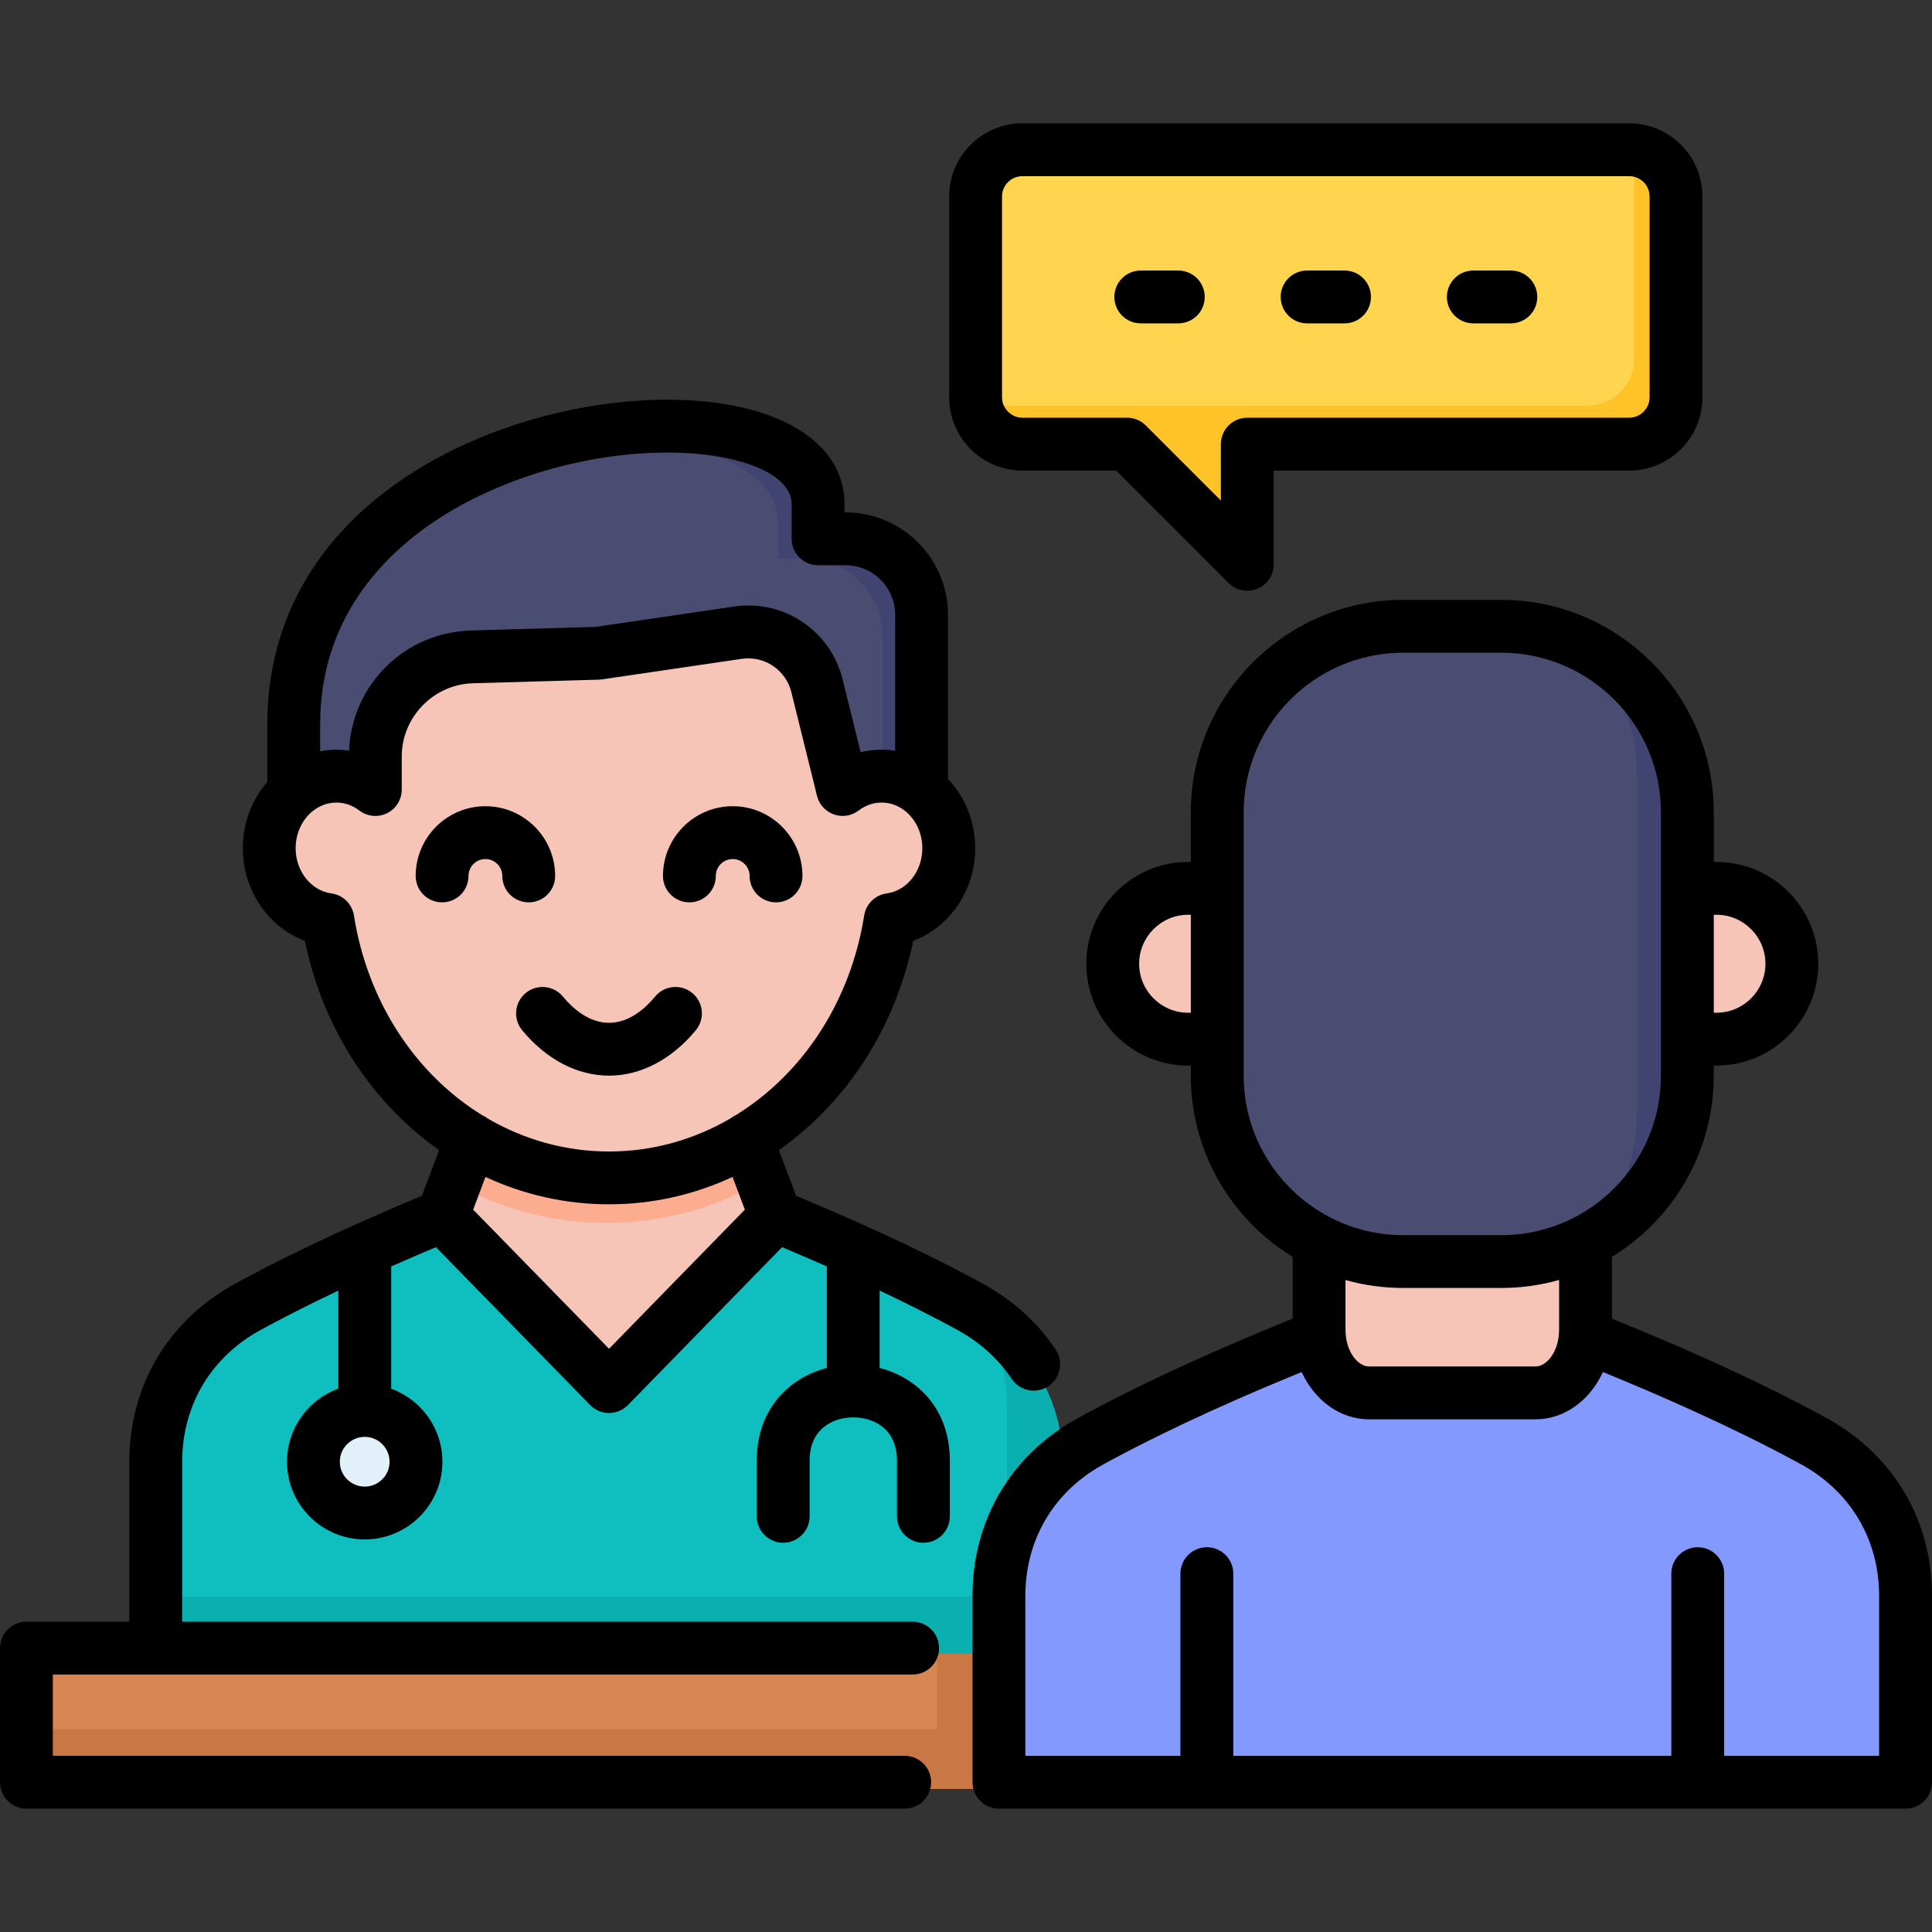 <svg id="Layer_1" enable-background="new 0 0 512 512" viewBox="0 0 512 512" xmlns="http://www.w3.org/2000/svg"><rect x="0" y="0" width="512" height="512" fill="#333333" stroke="none"/><g><g><path clip-rule="evenodd" d="m244.129 219.825c-55.889 0-111.807 0-167.696 0v-28.402c0-85.52 140.066-97.006 140.066-58.861v9.343h7.343c11.144 0 20.287 9.115 20.287 20.287z" fill="#4a4d71" fill-rule="evenodd"/></g><g><path clip-rule="evenodd" d="m206.184 138.705v9.343h7.343c11.143 0 20.287 9.144 20.287 20.316v51.46h10.315v-57.632c0-11.172-9.143-20.287-20.287-20.287h-7.343v-9.343c0-22.63-49.346-27.802-89.463-10.372 37.745-11.486 79.148-4.229 79.148 16.515z" fill="#414470" fill-rule="evenodd"/></g><g><path clip-rule="evenodd" d="m281.732 388.465v49.745h-242.192v-49.745c0-17.398 8.689-32.347 23.809-40.945.827-.484 1.683-.947 2.54-1.401 7.389-3.971 14.868-7.681 22.428-11.209 4.677-2.188 9.384-4.304 14.122-6.361 18.93-8.235 38.344-15.634 58.202-23.315 19.858 7.681 39.282 15.08 58.202 23.315 4.738 2.066 9.445 4.173 14.112 6.361 7.56 3.528 15.039 7.237 22.428 11.209.857.454 1.714.917 2.52 1.401 15.14 8.598 23.829 23.546 23.829 40.945z" fill="#0fbebe" fill-rule="evenodd"/></g><g><path clip-rule="evenodd" d="m160.638 275.514h26.688l17.772 47.317-44.46 45.546-44.488-45.546 17.801-47.317z" fill="#f7c5b8" fill-rule="evenodd"/></g><g><path clip-rule="evenodd" d="m160.638 275.514h26.687l14.172 37.717c-12.058 6.886-25.887 10.858-40.86 10.858-14.972 0-28.802-3.972-40.86-10.858l14.172-37.717z" fill="#fcac8f" fill-rule="evenodd"/></g><g><path clip-rule="evenodd" d="m85.519 243.626c6.172 39.174 37.46 68.976 75.119 68.976 37.66 0 68.919-29.802 75.119-68.976 8.829-1.229 15.658-9.286 15.658-19.087 0-10.629-8.058-19.23-17.973-19.23-3.857 0-7.458 1.314-10.401 3.543l-6.829-27.63c-2.343-9.544-11.486-15.658-21.201-14.23l-37.317 5.458-33.631.972c-14.401.4-25.859 12.201-25.859 26.602v8.829c-2.914-2.229-6.515-3.543-10.372-3.543-9.915 0-17.973 8.6-17.973 19.23.002 9.8 6.831 17.858 15.66 19.086z" fill="#f7c5b8" fill-rule="evenodd"/></g><path d="m97.385 379.012c-5.2 0-9.431 4.231-9.431 9.431 0 5.207 4.231 9.444 9.431 9.444 5.207 0 9.443-4.237 9.443-9.444 0-5.2-4.236-9.431-9.443-9.431z" fill="#e2f0fa"/><g><path clip-rule="evenodd" d="m5 438.21h404.34v35.831h-404.34z" fill="#d88654" fill-rule="evenodd"/></g><g><path clip-rule="evenodd" d="m271.045 37.956h162.153c6.858 0 12.487 5.629 12.487 12.487v53.689c0 6.858-5.629 12.458-12.487 12.458h-102.063v32.145l-32.116-32.145h-27.973c-6.858 0-12.487-5.6-12.487-12.458v-53.689c0-6.858 5.629-12.487 12.486-12.487z" fill="#ffd54f" fill-rule="evenodd"/></g><g><path clip-rule="evenodd" d="m432.598 37.956h.6c6.858 0 12.487 5.629 12.487 12.487v53.689c0 6.858-5.629 12.458-12.487 12.458h-102.063v32.145l-32.116-32.145h-27.973c-5.686 0-10.515-3.857-12.001-9.057h27.373 32.116 102.064c6.858 0 12.486-5.629 12.486-12.487v-53.66c0-1.201-.171-2.344-.486-3.43z" fill="#ffc328" fill-rule="evenodd"/></g><g><path clip-rule="evenodd" d="m260.245 348.919c13.686 8.772 21.487 23.059 21.487 39.545v49.746h-121.094-121.093v-15.115h106.235 121.093v-49.746c.001-8.972-2.314-17.287-6.628-24.43z" fill="#0ab0b0" fill-rule="evenodd"/></g><g><path clip-rule="evenodd" d="m315.334 235.254h7.772v40.288h-7.772c-11.086 0-20.144-9.058-20.144-20.144 0-11.086 9.057-20.144 20.144-20.144zm133.351 0h7.801c11.058 0 20.144 9.058 20.144 20.144 0 11.086-9.086 20.144-20.144 20.144h-7.801z" fill="#f7c5b8" fill-rule="evenodd"/></g><g><path clip-rule="evenodd" d="m248.33 438.21h161.01v35.831h-404.34v-15.801h243.33z" fill="#c97745" fill-rule="evenodd"/></g><g><path clip-rule="evenodd" d="m507 424.299v49.745h-242.182v-49.745c0-17.408 8.689-32.347 23.799-40.975.827-.464 1.683-.917 2.54-1.401 30.23-16.199 61.891-28.143 94.752-40.864 32.861 12.721 64.522 24.666 94.722 40.864.887.484 1.714.937 2.54 1.401 15.15 8.628 23.829 23.567 23.829 40.975z" fill="#8399fe" fill-rule="evenodd"/></g><g><path clip-rule="evenodd" d="m350.336 299.887h71.147v53.346c0 9.258-6 16.83-13.315 16.83h-44.517c-7.343 0-13.315-7.572-13.315-16.83z" fill="#f7c5b8" fill-rule="evenodd"/></g><g><path clip-rule="evenodd" d="m372.794 165.279h26.23c27.316 0 49.66 22.344 49.66 49.66v70.347c0 27.344-22.344 49.689-49.66 49.689h-26.23c-27.316 0-49.689-22.344-49.689-49.689v-70.347c.001-27.316 22.373-49.66 49.689-49.66z" fill="#4a4d71" fill-rule="evenodd"/></g><g><path clip-rule="evenodd" d="m433.827 205.567v29.688 40.288 19.144c0 12.487-4.657 23.944-12.344 32.688-1.229 1.4-2.514 2.715-3.886 3.972 1.314-.543 2.629-1.143 3.886-1.771 16.115-8.258 27.202-25.03 27.202-44.289v-9.744-40.288-20.316c0-20.744-12.886-38.66-31.088-46.031 9.944 9.086 16.23 22.172 16.23 36.659z" fill="#414470" fill-rule="evenodd"/></g></g><path d="m268.128 365.435c1.35 2.01 3.56 3.1 5.82 3.1 1.34 0 2.69-.38 3.89-1.18 3.21-2.15 4.07-6.5 1.92-9.72-4.65-6.94-10.84-12.64-18.48-17l-.74-.41c-.62-.35-1.24-.7-1.9-1.04-7.88-4.23-16.26-8.38-25.52-12.62-4.43-2.04-9.07-4.1-13.95-6.2-2.66-1.14-5.39-2.3-8.2-3.48-.001 0-.001-.001-.002-.001l-4.549-12.098s.001-.001.002-.001c17.66-12.4 30.74-31.99 35.6-55.45 9.64-3.64 16.42-13.38 16.42-24.54 0-7.16-2.75-13.65-7.2-18.36-.001-.001-.001-.001-.002-.002v-43.492c0-14.974-12.182-27.156-27.156-27.156h-.284v-2.24c0-16.774-18.389-27.614-46.849-27.614-23.919 0-49.636 7.504-68.792 20.073-24.413 16.019-37.316 38.809-37.316 65.906v15.302s-.001.001-.001.001c-4.03 4.63-6.49 10.81-6.49 17.58 0 11.16 6.78 20.91 16.44 24.54 4.84 23.45 17.91 43.05 35.58 55.45l-4.555 12.112c-3.188 1.319-6.267 2.629-9.265 3.928-4.49 1.94-8.77 3.85-12.89 5.74-9.23 4.24-17.62 8.39-25.54 12.64-.63.33-1.26.68-1.87 1.02l-.74.41c-.03.02-.06.04-.09.05-17.25 9.85-27.15 26.88-27.15 46.73v42.351h-27.266c-3.867 0-7.001 3.135-7.001 7.001v35.546c0 3.867 3.135 7.001 7.001 7.001h232.752c3.867 0 7.001-3.135 7.001-7.001s-3.135-7.001-7.001-7.001h-225.75v-21.543h227.849c3.867 0 7.001-3.135 7.001-7.001s-3.135-7.001-7.001-7.001h-193.576v-42.351c0-14.67 7.3-27.26 20.05-34.55l.72-.4c.55-.3 1.1-.61 1.67-.91 5.97-3.2 12.23-6.35 18.94-9.53v25.98c-7.92 2.87-13.6 10.48-13.6 19.38 0 11.35 9.24 20.58 20.6 20.58 11.35 0 20.58-9.23 20.58-20.58 0-8.9-5.66-16.49-13.57-19.37v-32.4c3.79-1.67 7.74-3.37 11.86-5.1h.001l40.868 41.839c1.318 1.349 3.124 2.109 5.01 2.109s3.692-.761 5.009-2.111l40.84-41.837s.001 0 .002.001c4.13 1.74 8.07 3.43 11.86 5.1v26.9c-10.033 2.621-18.565 10.937-18.565 24.533v14.797c0 3.867 3.135 7.001 7.001 7.001s7.001-3.135 7.001-7.001v-14.797c0-8.396 6.177-11.399 11.501-11.428.021.001.042.005.061.005.027 0 .052-.004.076-.005 5.329.022 11.521 3.022 11.521 11.429v14.797c0 3.867 3.135 7.001 7.001 7.001s7.001-3.135 7.001-7.001v-14.797c0-13.611-8.552-21.93-18.6-24.541v-20.502c6.74 3.2 13 6.35 18.95 9.54.03.02.06.04.1.06.52.27 1.02.55 1.51.82l.75.42c5.652 3.229 10.262 7.459 13.702 12.589zm-171.47 28.53c-3.64 0-6.6-2.95-6.6-6.58 0-3.64 2.96-6.6 6.6-6.6 3.63 0 6.58 2.96 6.58 6.6 0 3.63-2.95 6.58-6.58 6.58zm-11.815-202.054c0-27.985 16.856-44.92 30.996-54.198 16.965-11.132 39.81-17.778 61.109-17.778 19.032 0 32.846 5.724 32.846 13.61v9.241c0 3.867 3.135 7.001 7.001 7.001h7.285c7.252 0 13.153 5.9 13.153 13.153v36.025c-.002 0-.003-.001-.005-.001-1.17-.19-2.38-.28-3.6-.28-1.88 0-3.74.22-5.55.65l-4.74-19.18c-3.19-13.02-15.6-21.36-28.85-19.41l-36.61 5.39-32.98.95c-17.68.49-31.63 14.35-32.4 31.84-1.1-.16-2.22-.24-3.35-.24-1.469 0-2.907.14-4.306.399v-7.172zm8.955 50.704c-.48-3.06-2.91-5.44-5.97-5.85-5.4-.74-9.48-5.88-9.48-11.97 0-3.749 1.522-7.1 3.921-9.32.079-.065.153-.136.229-.204.067-.059.132-.117.2-.176 1.8-1.51 4.04-2.41 6.45-2.41 2.18 0 4.27.73 6.06 2.1 2.11 1.62 4.97 1.9 7.36.73 2.39-1.18 3.9-3.62 3.9-6.28v-8.79c0-10.39 8.44-19.08 18.83-19.37l33.39-.96c.27-.01.55-.03.82-.07l37.02-5.44c6.07-.9 11.75 2.93 13.21 8.9l6.78 27.41c.57 2.29 2.25 4.14 4.48 4.92s4.7.39 6.58-1.05c1.79-1.37 3.88-2.1 6.05-2.1 2.23 0 4.31.76 6.03 2.07.018.013.034.028.052.041.087.074.177.142.268.211.036.03.074.056.11.087 2.63 2.21 4.34 5.73 4.34 9.7 0 6.09-4.06 11.24-9.44 11.97-3.06.41-5.49 2.79-5.97 5.84-3.66 23.11-16.54 42.17-34.07 52.95-.02.01-.04.03-.06.03-.01.007-.021.012-.031.019-.455.216-.879.473-1.266.77-.001 0-.002.002-.003.002-.01.01-.02.01-.03.02s-.03.02-.05.04c-9.62 5.59-20.56 8.72-32.1 8.72-11.56 0-22.5-3.13-32.13-8.72-.012-.012-.024-.017-.036-.024-.426-.334-.901-.616-1.412-.849-.004-.002-.008-.005-.011-.007-.01 0-.01-.01-.02-.01s-.01-.01-.02-.01c0 0-.01 0-.01-.01-17.491-10.79-30.331-29.84-33.971-52.91zm67.607 114.824-36.012-36.868 3.262-8.674c10.078 4.688 21.157 7.258 32.754 7.258 11.58 0 22.65-2.57 32.72-7.26h.001l3.263 8.678zm-12.239-93.346c2.631 3.176 6.89 6.961 12.24 6.961 5.326 0 9.581-3.786 12.212-6.962 2.466-2.978 6.881-3.392 9.858-.924 2.978 2.467 3.391 6.881.924 9.858-6.428 7.758-14.594 12.03-22.995 12.03-8.419 0-16.595-4.272-23.023-12.031-2.467-2.978-2.053-7.392.925-9.858 2.978-2.467 7.392-2.052 9.859.926zm-20.529-36.437c-2.469 0-4.479 2.009-4.479 4.479 0 3.867-3.135 7.001-7.001 7.001s-7.001-3.135-7.001-7.001c0-10.191 8.291-18.482 18.481-18.482s18.482 8.291 18.482 18.482c0 3.867-3.135 7.001-7.001 7.001s-7.001-3.135-7.001-7.001c-.001-2.47-2.01-4.479-4.48-4.479zm47.056 4.479c0-10.191 8.291-18.482 18.481-18.482s18.482 8.291 18.482 18.482c0 3.867-3.135 7.001-7.001 7.001s-7.001-3.135-7.001-7.001c0-2.47-2.009-4.479-4.479-4.479-2.469 0-4.479 2.009-4.479 4.479 0 3.867-3.135 7.001-7.001 7.001s-7.002-3.135-7.002-7.001zm95.215-107.43h24.88l29.81 29.81c1.34 1.34 3.13 2.05 4.95 2.05.9 0 1.81-.18 2.68-.53 2.62-1.09 4.32-3.64 4.32-6.47v-24.86h94.25c10.68 0 19.37-8.7 19.37-19.39v-53.24c0-10.69-8.69-19.39-19.37-19.39h-160.89c-10.68 0-19.36 8.7-19.36 19.39v53.24c0 10.69 8.68 19.39 19.36 19.39zm-5.36-72.63c0-2.97 2.41-5.38 5.36-5.38h160.89c2.96 0 5.36 2.41 5.36 5.38v53.24c0 2.92-2.45 5.38-5.36 5.38h-101.25c-3.87 0-7 3.14-7 7.01v14.95l-19.91-19.91c-1.31-1.31-3.09-2.05-4.95-2.05h-27.78c-2.9 0-5.36-2.46-5.36-5.38zm29.767 26.62c0-3.867 3.135-7.001 7.001-7.001h9.95c3.867 0 7.001 3.135 7.001 7.001s-3.135 7.001-7.001 7.001h-9.95c-3.867.001-7.001-3.134-7.001-7.001zm44.079 0c0-3.867 3.135-7.001 7.001-7.001h9.921c3.867 0 7.001 3.135 7.001 7.001s-3.135 7.001-7.001 7.001h-9.921c-3.866.001-7.001-3.134-7.001-7.001zm44.05 0c0-3.867 3.135-7.001 7.001-7.001h9.95c3.867 0 7.001 3.135 7.001 7.001s-3.135 7.001-7.001 7.001h-9.95c-3.866.001-7.001-3.134-7.001-7.001zm101.314 297.49-.73-.41c-.62-.34-1.25-.69-1.86-1.02-19.418-10.419-39.146-18.878-54.986-25.298v-16.384c16.178-9.89 26.986-27.719 26.986-48.017v-2.66h.71c14.88 0 26.98-12.11 26.98-26.99s-12.1-26.98-26.98-26.98h-.71v-13.16c0-31.04-25.25-56.29-56.3-56.29h-26.02c-31.02 0-56.27 25.25-56.27 56.29v13.16h-.7c-14.88 0-26.99 12.1-26.99 26.98s12.11 26.99 26.99 26.99h.7v2.66c0 20.31 10.82 38.14 26.99 48.03v16.36c-15.82 6.43-35.54 14.88-54.94 25.29-.65.34-1.28.69-1.9 1.04l-.82.45c-17.27 9.81-27.18 26.84-27.18 46.71v49.38c0 3.87 3.13 7 7 7h48.12 13.97 116.12 13.96 48.1c3.86 0 7-3.13 7-7v-49.38c0-19.861-9.9-36.891-27.24-46.751zm-30.59-133.76h.71c7.16 0 12.98 5.82 12.98 12.98s-5.82 12.98-12.98 12.98h-.71zm-138.59 25.96h-.7c-7.16 0-12.99-5.82-12.99-12.98s5.83-12.98 12.99-12.98h.7zm14.01 16.67v-9.66-39.97-20.16c0-23.32 18.96-42.29 42.26-42.29h26.02c23.32 0 42.3 18.97 42.3 42.29v20.16 39.97 9.66c0 16.249-9.219 30.378-22.708 37.458-.005.002-.01.005-.015.007-.036.018-.072.036-.107.045-.038.019-.084.046-.123.066-.198.093-.39.194-.577.304-.007.002-.015.005-.02.01h-.01c-5.65 2.8-12.02 4.38-18.74 4.38h-26.02c-6.67 0-12.98-1.55-18.6-4.32h-.01c-.01-.01-.03-.01-.04-.02-.008-.004-.015-.008-.022-.012-.267-.161-.542-.309-.831-.434-.015-.008-.032-.016-.047-.024-.01 0-.02-.01-.02-.01-13.48-7.07-22.69-21.2-22.69-37.45zm83.511 68.852c-.498 4.91-3.463 8.224-6.156 8.224h-44.135c-2.699 0-5.673-3.33-6.16-8.26 0-.008-.005-.016 0-.027 0-.16-.02-.319-.044-.479-.018-.296-.032-.594-.032-.9v-13.25c4.859 1.379 9.988 2.109 15.277 2.109h26.02c5.31 0 10.44-.74 15.31-2.12h.001v13.261c0 .279-.014.55-.03.821 0 .003-.001.006-.002.009 0 .07 0 .15-.01.22 0 .08-.01.15-.03.23.01.05 0 .1-.01.15 0 .004.001.008.001.012zm84.889 111.408h-41.07v-48.28c0-3.86-3.14-7-7-7-3.87 0-7 3.14-7 7v48.28h-116.08v-48.28c0-3.86-3.14-7-7-7-3.87 0-7.01 3.14-7.01 7v48.28h-41.1v-42.38c0-14.69 7.33-27.28 20.02-34.49l.84-.47c.49-.28.99-.56 1.52-.83.03-.01.06-.03.09-.05 17.699-9.5 35.779-17.359 50.758-23.489 3.413 7.449 10.133 12.529 17.851 12.529h44.135c7.72 0 14.442-5.083 17.854-12.536 14.968 6.139 33.054 13.998 50.761 23.506.56.29 1.11.6 1.66.91l.7.38c12.76 7.26 20.07 19.85 20.07 34.54v42.38z"/></svg>